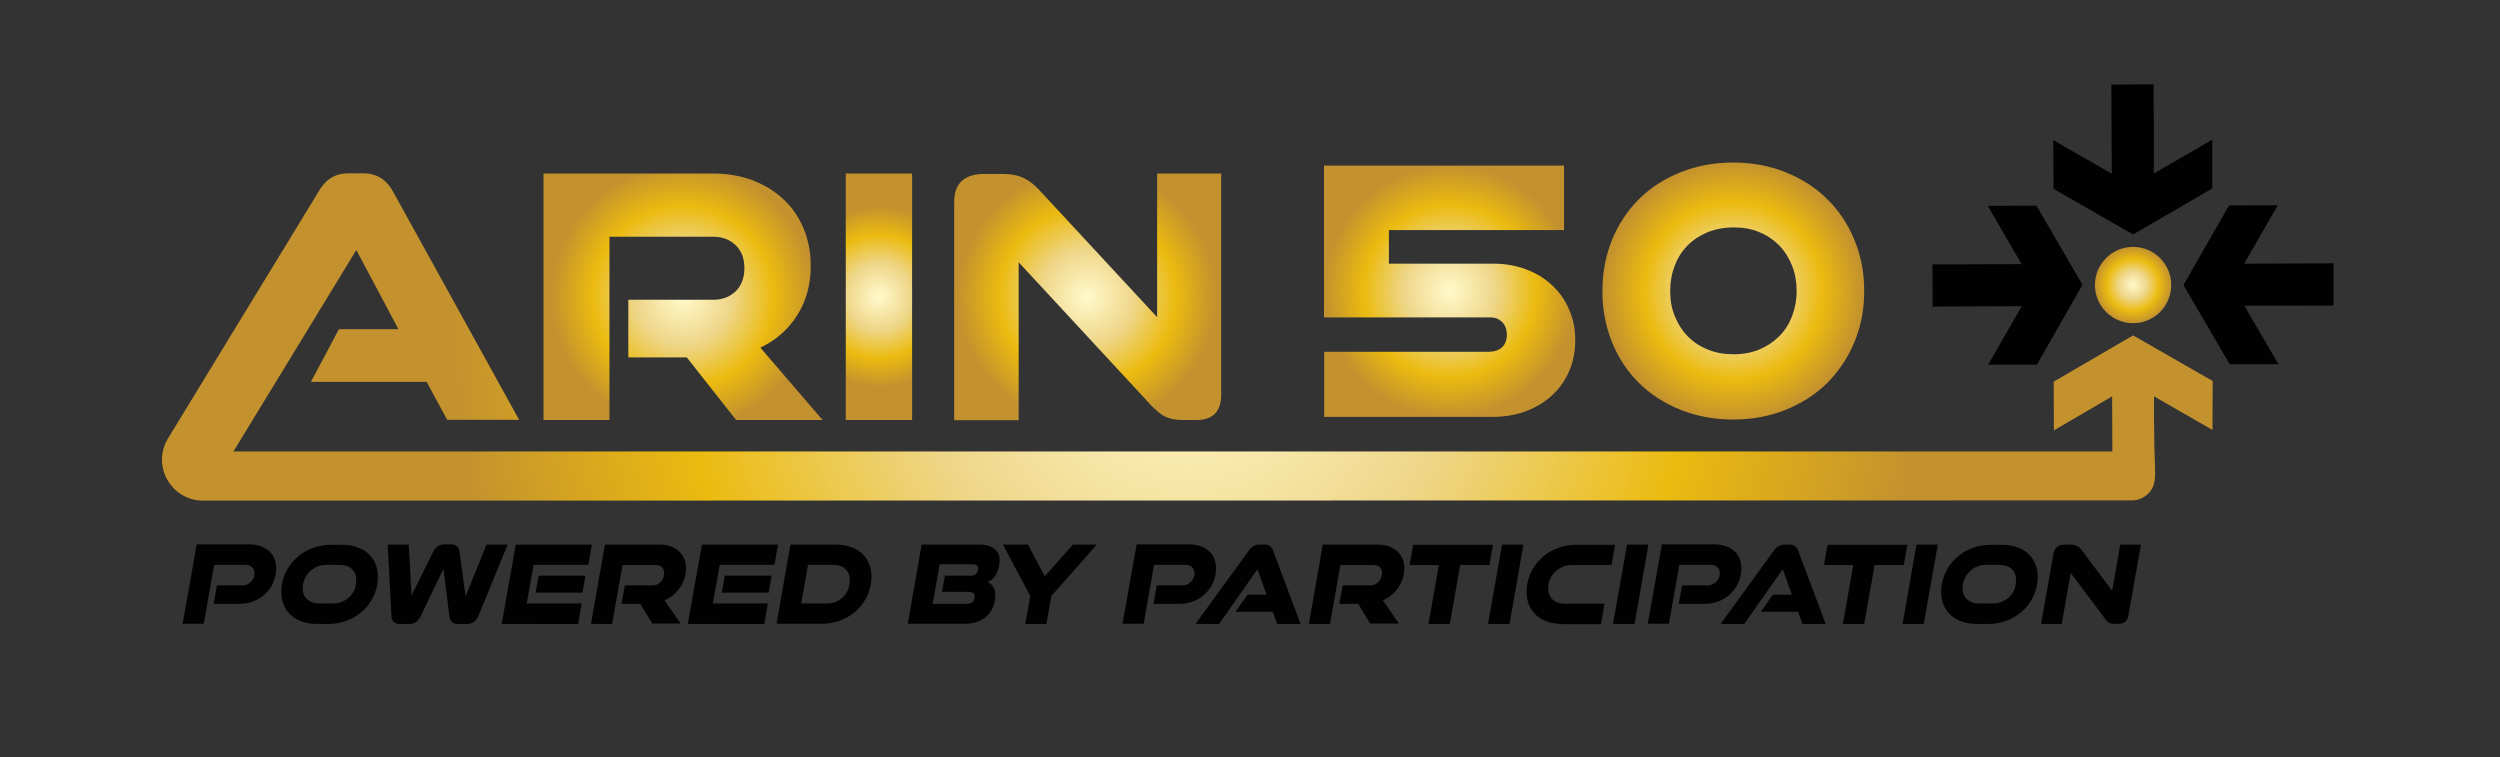 <?xml version="1.0" encoding="utf-8"?>
<!-- Generator: Adobe Illustrator 26.1.0, SVG Export Plug-In . SVG Version: 6.00 Build 0)  -->
<svg version="1.1" id="Layer_1" xmlns="http://www.w3.org/2000/svg" xmlns:xlink="http://www.w3.org/1999/xlink" x="0px" y="0px"
	 viewBox="0 0 1206 365.3" style="enable-background:new 0 0 1206 365.3;" xml:space="preserve">
<rect x="0" y="0" width="1206" height="365.3" fill="#333333" stroke="none"/>
<style type="text/css">
	.st0{fill:#010101;}
	.st1{fill:url(#SVGID_1_);}
	.st2{fill:url(#SVGID_00000089574657039563262180000005277216076625555884_);}
	.st3{fill:url(#SVGID_00000073717484671475553800000010929278647438617508_);}
	.st4{fill:url(#SVGID_00000182529856461979354930000007270102868700275351_);}
	.st5{fill:url(#SVGID_00000099640718959775419200000015695271374038328742_);}
	.st6{fill:url(#SVGID_00000150818721907296663100000003784960722791246783_);}
	.st7{fill:url(#SVGID_00000173134051074530014880000007438574041692784006_);}
</style>
<g>
	<polygon class="st0" points="990.6,91.1 1029,113.1 1067.2,90.9 1067.2,67.4 1039,83.7 1039,58.2 1038.9,40.7 1018.5,40.8 
		1018.6,58.2 1018.7,83.8 990.5,67.6 	"/>
	<g>
		<path class="st0" d="M103,291.5l1.6-9.1H117c1.4,0,2.6-0.5,3.7-1.4c1.1-0.9,1.8-2.1,2-3.5c0.3-1.5,0-2.7-0.8-3.6
			c-0.8-0.9-1.8-1.4-3.2-1.4h-15.4l-5,28.4H88.1l6.8-38.3h25.4c2.2,0,4.2,0.4,6,1.1c1.7,0.7,3.2,1.7,4.3,2.9
			c1.1,1.3,1.9,2.8,2.3,4.5c0.4,1.8,0.5,3.7,0.1,5.9c-0.4,2.1-1.1,4.1-2.1,5.8c-1.1,1.8-2.4,3.3-4,4.6c-1.6,1.3-3.4,2.3-5.3,2.9
			c-2,0.7-4.1,1-6.3,1H103z"/>
		<path class="st0" d="M152.9,301c-2.9,0-5.6-0.5-7.9-1.4c-2.3-0.9-4.2-2.2-5.7-3.9c-1.5-1.7-2.5-3.7-3.1-6c-0.6-2.4-0.7-5-0.2-7.8
			c0.5-2.9,1.5-5.5,2.9-7.8s3.2-4.3,5.3-6c2.1-1.7,4.4-3,7.1-3.9c2.6-0.9,5.4-1.4,8.4-1.4h5.5c2.9,0,5.5,0.5,7.8,1.4
			c2.3,0.9,4.2,2.2,5.7,3.9s2.5,3.7,3.1,6c0.6,2.3,0.7,4.9,0.2,7.8c-0.5,2.9-1.5,5.5-2.9,7.8c-1.4,2.4-3.2,4.4-5.3,6
			c-2.1,1.7-4.4,3-7.1,3.9c-2.6,0.9-5.4,1.4-8.3,1.4H152.9z M160.9,291.1c1.3,0,2.6-0.2,3.8-0.7c1.2-0.4,2.3-1.1,3.3-1.9
			c1-0.8,1.8-1.8,2.4-2.9c0.7-1.1,1.1-2.4,1.3-3.8c0.2-1.4,0.2-2.6,0-3.8c-0.3-1.1-0.7-2.1-1.4-2.9c-0.7-0.8-1.5-1.5-2.6-1.9
			c-1.1-0.4-2.3-0.7-3.6-0.7h-6.9c-1.3,0-2.6,0.2-3.8,0.7c-1.2,0.4-2.3,1.1-3.3,1.9c-1,0.8-1.8,1.8-2.5,2.9
			c-0.7,1.1-1.1,2.4-1.4,3.8c-0.2,1.4-0.2,2.6,0,3.8c0.2,1.1,0.7,2.1,1.4,2.9c0.7,0.8,1.6,1.4,2.6,1.9c1.1,0.5,2.3,0.7,3.6,0.7
			H160.9z"/>
		<path class="st0" d="M220.9,301c-1.2,0-2.1-0.3-2.8-0.9c-0.7-0.6-1.2-1.5-1.3-2.8l-2.9-22.9l-11,22.9c-1.2,2.5-3,3.7-5.5,3.7H193
			c-1.3,0-2.3-0.3-3-1c-0.8-0.6-1.2-1.8-1.2-3.4l-1.8-33.9h10.2l1.3,24.6l10.4-21c1.2-2.4,3-3.7,5.5-3.7h3.1c2.5,0,3.9,1.2,4.2,3.7
			l2.9,21.4l10.1-25h10.2L231,296.6c-0.6,1.6-1.4,2.7-2.4,3.4c-1,0.7-2.1,1-3.4,1H220.9z"/>
		<path class="st0" d="M242,301l6.8-38.3h36.7l-1.7,9.8h-26.4l-3.3,18.6h26.5l-1.7,9.9H242z M258.4,285.9l1.4-8.2h22.6l-1.4,8.2
			H258.4z"/>
		<path class="st0" d="M314.8,301l-5.9-9.7h-9.1l1.6-8.9h13.2c1.4,0,2.6-0.4,3.7-1.3c1.1-0.9,1.7-2.1,2-3.6c0.3-1.5,0-2.7-0.7-3.6
			c-0.7-0.9-1.8-1.3-3.2-1.3h-16.1l-5,28.4h-10.2l6.7-38.3H318c2.2,0,4.2,0.3,5.9,1c1.7,0.7,3.2,1.7,4.3,2.9
			c1.1,1.3,1.9,2.8,2.4,4.5c0.4,1.8,0.5,3.7,0.1,5.8c-0.5,2.9-1.7,5.5-3.5,7.7c-1.8,2.2-4,3.9-6.6,5l7.7,11.2H314.8z"/>
		<path class="st0" d="M331.8,301l6.8-38.3h36.7l-1.7,9.8h-26.4l-3.3,18.6h26.5l-1.7,9.9H331.8z M348.2,285.9l1.4-8.2h22.6l-1.4,8.2
			H348.2z"/>
		<path class="st0" d="M374.6,301l6.7-38.3h22c2.9,0,5.5,0.5,7.8,1.4c2.3,0.9,4.2,2.2,5.7,3.9c1.5,1.7,2.5,3.7,3.1,6
			s0.7,4.9,0.2,7.8c-0.5,2.9-1.5,5.5-2.9,7.8c-1.4,2.4-3.2,4.4-5.3,6c-2.1,1.7-4.4,3-7.1,3.9c-2.6,0.9-5.4,1.4-8.3,1.4H374.6z
			 M399.1,291.1c1.3,0,2.6-0.2,3.8-0.7c1.2-0.4,2.3-1.1,3.2-1.9c1-0.8,1.8-1.8,2.4-2.9c0.7-1.1,1.1-2.4,1.3-3.8
			c0.2-1.4,0.2-2.6,0-3.8c-0.3-1.1-0.7-2.1-1.4-2.9c-0.7-0.8-1.5-1.5-2.6-1.9c-1-0.4-2.2-0.7-3.6-0.7h-12.4l-3.3,18.6H399.1z"/>
		<path class="st0" d="M437.9,301l6.7-38.3h27.7c2,0,3.8,0.3,5.1,0.8c1.4,0.5,2.5,1.2,3.2,2.1c0.8,0.9,1.3,2,1.5,3.2
			c0.2,1.2,0.2,2.6-0.1,4c-0.4,2-1,3.7-2,5.1c-1,1.4-2.2,2.4-3.7,2.9c1.4,0.5,2.5,1.5,3.2,3s0.9,3.5,0.4,5.9
			c-0.6,3.5-2.2,6.2-4.7,8.2c-2.5,2-5.9,3-10,3H437.9z M454.4,285.6l1.4-7.9h12.7c0.9,0,1.6-0.2,2.2-0.7c0.6-0.5,0.9-1.2,1.1-2.1
			c0.2-0.9,0-1.6-0.4-2c-0.4-0.4-1.1-0.7-2-0.7h-16.1l-3.4,19.1h16.6c2,0,3.2-0.9,3.6-2.8c0.2-0.9,0-1.7-0.4-2.2
			c-0.4-0.5-1.1-0.8-2.1-0.8H454.4z"/>
		<path class="st0" d="M494.6,301l2.4-13.5l-13.2-24.8h12.1L504,278l13.6-15.3h11.5l-21.9,24.8l-2.4,13.5H494.6z"/>
		<path class="st0" d="M556.4,291.5l1.6-9.1h12.4c1.4,0,2.6-0.5,3.7-1.4c1.1-0.9,1.8-2.1,2-3.5c0.3-1.5,0-2.7-0.8-3.6
			c-0.8-0.9-1.8-1.4-3.2-1.4h-15.4l-5,28.4h-10.2l6.8-38.3h25.4c2.2,0,4.2,0.4,6,1.1c1.7,0.7,3.2,1.7,4.3,2.9
			c1.1,1.3,1.9,2.8,2.3,4.5c0.4,1.8,0.5,3.7,0.1,5.9c-0.4,2.1-1.1,4.1-2.1,5.8c-1.1,1.8-2.4,3.3-4,4.6c-1.6,1.3-3.4,2.3-5.3,2.9
			c-2,0.7-4.1,1-6.3,1H556.4z"/>
		<path class="st0" d="M616.1,301l-2.1-5.9h-18l5.8-8.2h9.2l-4.4-12.3L588.1,301h-11.4l25.8-35.5c1.4-1.9,3.1-2.8,5.1-2.8h2.4
			c2,0,3.4,0.9,4.1,2.8l13.3,35.5H616.1z"/>
		<path class="st0" d="M661.1,301l-5.9-9.7h-9.1l1.6-8.9h13.2c1.4,0,2.6-0.4,3.7-1.3c1.1-0.9,1.7-2.1,2-3.6c0.3-1.5,0-2.7-0.7-3.6
			c-0.7-0.9-1.8-1.3-3.2-1.3h-16.1l-5,28.4h-10.2l6.7-38.3h26.4c2.2,0,4.2,0.3,5.9,1c1.7,0.7,3.2,1.7,4.3,2.9
			c1.1,1.3,1.9,2.8,2.4,4.5c0.4,1.8,0.5,3.7,0.1,5.8c-0.5,2.9-1.7,5.5-3.5,7.7c-1.8,2.2-4,3.9-6.6,5l7.7,11.2H661.1z"/>
		<path class="st0" d="M689.1,301l5-28.4H680l1.7-9.8h38.5l-1.7,9.8h-14.1l-5,28.4H689.1z"/>
		<path class="st0" d="M717.8,301l6.8-38.3h10.3l-6.7,38.3H717.8z"/>
		<path class="st0" d="M753.6,301c-2.9,0-5.6-0.5-7.9-1.4c-2.3-0.9-4.2-2.2-5.7-3.9c-1.5-1.7-2.5-3.7-3.1-6c-0.6-2.4-0.7-5-0.2-7.8
			s1.5-5.5,2.9-7.8c1.4-2.3,3.2-4.3,5.3-6c2.1-1.7,4.4-3,7.1-3.9c2.6-0.9,5.4-1.4,8.4-1.4h18.7l-1.7,9.8H758c-1.3,0-2.6,0.2-3.8,0.7
			c-1.2,0.4-2.3,1.1-3.3,1.9c-1,0.8-1.8,1.8-2.5,2.9c-0.7,1.1-1.1,2.4-1.4,3.8c-0.2,1.4-0.2,2.6,0,3.8c0.3,1.1,0.8,2.1,1.4,2.9
			c0.7,0.8,1.5,1.4,2.6,1.9c1.1,0.5,2.3,0.7,3.6,0.7h19.4l-1.7,9.9H753.6z"/>
		<path class="st0" d="M778.1,301l6.8-38.3h10.3l-6.7,38.3H778.1z"/>
		<path class="st0" d="M809.8,291.5l1.6-9.1h12.4c1.4,0,2.6-0.5,3.7-1.4c1.1-0.9,1.8-2.1,2-3.5c0.3-1.5,0-2.7-0.8-3.6
			c-0.8-0.9-1.8-1.4-3.2-1.4h-15.4l-5,28.4h-10.2l6.8-38.3h25.4c2.2,0,4.2,0.4,6,1.1c1.7,0.7,3.2,1.7,4.3,2.9
			c1.1,1.3,1.9,2.8,2.3,4.5c0.4,1.8,0.5,3.7,0.1,5.9c-0.4,2.1-1.1,4.1-2.1,5.8c-1.1,1.8-2.4,3.3-4,4.6c-1.6,1.3-3.4,2.3-5.3,2.9
			c-2,0.7-4.1,1-6.3,1H809.8z"/>
		<path class="st0" d="M869.5,301l-2.1-5.9h-18l5.8-8.2h9.2l-4.4-12.3L841.4,301H830l25.8-35.5c1.4-1.9,3.1-2.8,5.1-2.8h2.4
			c2,0,3.4,0.9,4.1,2.8l13.3,35.5H869.5z"/>
		<path class="st0" d="M889,301l5-28.4h-14.1l1.7-9.8h38.5l-1.7,9.8h-14.1l-5,28.4H889z"/>
		<path class="st0" d="M917.8,301l6.7-38.3h10.3l-6.8,38.3H917.8z"/>
		<path class="st0" d="M953.6,301c-2.9,0-5.6-0.5-7.9-1.4c-2.3-0.9-4.2-2.2-5.7-3.9c-1.5-1.7-2.5-3.7-3.1-6c-0.6-2.4-0.7-5-0.2-7.8
			s1.5-5.5,2.9-7.8c1.4-2.3,3.2-4.3,5.3-6c2.1-1.7,4.4-3,7.1-3.9c2.6-0.9,5.4-1.4,8.4-1.4h5.5c2.9,0,5.5,0.5,7.8,1.4
			c2.3,0.9,4.2,2.2,5.7,3.9s2.5,3.7,3.1,6c0.6,2.3,0.7,4.9,0.2,7.8c-0.5,2.9-1.5,5.5-2.9,7.8c-1.4,2.4-3.2,4.4-5.3,6
			c-2.1,1.7-4.4,3-7.1,3.9c-2.6,0.9-5.4,1.4-8.3,1.4H953.6z M961.6,291.1c1.3,0,2.6-0.2,3.8-0.7c1.2-0.4,2.3-1.1,3.3-1.9
			c1-0.8,1.8-1.8,2.4-2.9c0.7-1.1,1.1-2.4,1.3-3.8c0.2-1.4,0.2-2.6,0-3.8c-0.3-1.1-0.7-2.1-1.4-2.9c-0.7-0.8-1.5-1.5-2.6-1.9
			c-1.1-0.4-2.3-0.7-3.6-0.7h-6.9c-1.3,0-2.6,0.2-3.8,0.7c-1.2,0.4-2.3,1.1-3.3,1.9c-1,0.8-1.8,1.8-2.5,2.9
			c-0.7,1.1-1.1,2.4-1.4,3.8c-0.2,1.4-0.2,2.6,0,3.8c0.2,1.1,0.7,2.1,1.4,2.9c0.7,0.8,1.6,1.4,2.6,1.9c1.1,0.5,2.3,0.7,3.6,0.7
			H961.6z"/>
		<path class="st0" d="M1020.2,301c-1.4,0-2.4-0.3-3.1-0.8c-0.7-0.5-1.4-1.3-2.2-2.5l-16-21.3l-4.3,24.6h-10l6-33.9
			c0.5-2.9,2.4-4.4,5.5-4.4h2.5c0.8,0,1.5,0.1,2,0.2c0.6,0.1,1.1,0.3,1.5,0.5c0.4,0.2,0.8,0.5,1.2,0.9c0.3,0.4,0.7,0.8,1,1.2
			l14.6,19.5l3.9-22.3h10l-6.1,34.3c-0.5,2.6-2,3.9-4.5,3.9H1020.2z"/>
	</g>
	<polygon class="st0" points="1125.7,147.4 1125.7,127 1108.2,127.1 1082.6,127.2 1098.8,99 1075.3,99.1 1053.3,137.5 1075.6,175.7 
		1099.1,175.7 1082.7,147.5 1108.3,147.5 	"/>
	<polygon class="st0" points="949.7,147.8 975.3,147.7 959.1,175.9 982.6,175.9 1004.6,137.4 982.4,99.2 958.9,99.3 975.2,127.4 
		949.7,127.5 932.2,127.5 932.3,147.9 	"/>
	<g>
		<radialGradient id="SVGID_1_" cx="1028.959" cy="137.461" r="18.368" gradientUnits="userSpaceOnUse">
			<stop  offset="0" style="stop-color:#FFFBCC"/>
			<stop  offset="0.117" style="stop-color:#FBEEB7"/>
			<stop  offset="0.349" style="stop-color:#EFD88C"/>
			<stop  offset="0.371" style="stop-color:#EED688"/>
			<stop  offset="0.685" style="stop-color:#EBBB10"/>
			<stop  offset="1" style="stop-color:#C3922E"/>
		</radialGradient>
		<circle class="st1" cx="1029" cy="137.5" r="18.4"/>
		
			<radialGradient id="SVGID_00000029042235843480010480000010081358426882010003_" cx="572.856" cy="162.603" r="354.154" gradientUnits="userSpaceOnUse">
			<stop  offset="0" style="stop-color:#FFFBCC"/>
			<stop  offset="0.117" style="stop-color:#FBEEB7"/>
			<stop  offset="0.349" style="stop-color:#EFD88C"/>
			<stop  offset="0.371" style="stop-color:#EED688"/>
			<stop  offset="0.685" style="stop-color:#EBBB10"/>
			<stop  offset="1" style="stop-color:#C3922E"/>
		</radialGradient>
		<path style="fill:url(#SVGID_00000029042235843480010480000010081358426882010003_);" d="M1067.4,183.8l-38.4-22l-38.3,22.3
			l0.1,23.5l28.1-16.4l0.1,25.6l0,1H112.6l59.3-97.2l20.3,38.2h-28.7l-13.5,25.4h55.8l9.9,18.3h34.7L189.6,92.4
			c-3.3-5.9-8-8.8-14.3-8.8H168c-6.2,0-11,2.9-14.3,8.8l-72.6,119c-8.1,13.2,1.4,30.1,16.9,30.1c0,0,930.5-0.1,930.5-0.1
			c3.9,0,7.6-2.2,9.6-5.6c1.6-2.9,1.6-6.2,1.5-9.4c-0.3-8.3-0.5-16.6-0.5-24.9c0-3.4,0-6.9,0-10.3l28.2,16.2L1067.4,183.8z"/>
		
			<radialGradient id="SVGID_00000097490243556267936910000001008705712401871501_" cx="329.504" cy="143.097" r="63.482" gradientUnits="userSpaceOnUse">
			<stop  offset="0" style="stop-color:#FFFBCC"/>
			<stop  offset="0.117" style="stop-color:#FBEEB7"/>
			<stop  offset="0.349" style="stop-color:#EFD88C"/>
			<stop  offset="0.371" style="stop-color:#EED688"/>
			<stop  offset="0.685" style="stop-color:#EBBB10"/>
			<stop  offset="1" style="stop-color:#C3922E"/>
		</radialGradient>
		<path style="fill:url(#SVGID_00000097490243556267936910000001008705712401871501_);" d="M294,114.2h50.1c4.4,0,8,1.4,10.8,4.1
			c2.8,2.7,4.2,6.4,4.2,11.1c0,4.6-1.4,8.3-4.2,11.1c-2.8,2.7-6.4,4.1-10.8,4.1h-41v27.8h28.2l23.8,30.2h41.7l-30-34.9
			c7.4-3.5,13.4-8.7,17.7-15.5c4.4-6.8,6.6-14.8,6.6-24c0-6.6-1.2-12.6-3.5-18.1c-2.3-5.5-5.6-10.2-9.8-14.1
			c-4.2-3.9-9.2-6.9-14.9-9.1c-5.7-2.1-12-3.2-18.8-3.2h-81.9v118.9H294V114.2z"/>
		
			<radialGradient id="SVGID_00000028313021960368590200000005484866913125150886_" cx="423.953" cy="143.097" r="43.519" gradientUnits="userSpaceOnUse">
			<stop  offset="0" style="stop-color:#FFFBCC"/>
			<stop  offset="0.117" style="stop-color:#FBEEB7"/>
			<stop  offset="0.349" style="stop-color:#EFD88C"/>
			<stop  offset="0.371" style="stop-color:#EED688"/>
			<stop  offset="0.685" style="stop-color:#EBBB10"/>
			<stop  offset="1" style="stop-color:#C3922E"/>
		</radialGradient>
		
			<rect x="408" y="83.7" style="fill:url(#SVGID_00000028313021960368590200000005484866913125150886_);" width="32" height="118.9"/>
		
			<radialGradient id="SVGID_00000124139391103774766310000000514980827967908992_" cx="524.523" cy="143.097" r="61.994" gradientUnits="userSpaceOnUse">
			<stop  offset="0" style="stop-color:#FFFBCC"/>
			<stop  offset="0.117" style="stop-color:#FBEEB7"/>
			<stop  offset="0.349" style="stop-color:#EFD88C"/>
			<stop  offset="0.371" style="stop-color:#EED688"/>
			<stop  offset="0.685" style="stop-color:#EBBB10"/>
			<stop  offset="1" style="stop-color:#C3922E"/>
		</radialGradient>
		<path style="fill:url(#SVGID_00000124139391103774766310000000514980827967908992_);" d="M491.2,126.3l61.3,66.2
			c3,3.5,5.8,6.1,8.2,7.7c2.4,1.6,5.8,2.4,10.1,2.4h6.4c7.9,0,11.9-4.1,11.9-12.3V83.7h-30.9V153l-56.1-60.5
			c-1.3-1.5-2.7-2.7-3.9-3.8c-1.3-1.1-2.7-2-4.1-2.7c-1.5-0.7-3.1-1.3-4.9-1.6c-1.8-0.4-4-0.5-6.4-0.5h-7.7
			c-9.9,0-14.8,4.5-14.8,13.5v105.3h31.1V126.3z"/>
	</g>
	<g>
		
			<radialGradient id="SVGID_00000098925775349001253980000009039203472352797373_" cx="699.338" cy="140.444" r="60.546" gradientUnits="userSpaceOnUse">
			<stop  offset="0" style="stop-color:#FFFBCC"/>
			<stop  offset="0.117" style="stop-color:#FBEEB7"/>
			<stop  offset="0.349" style="stop-color:#EFD88C"/>
			<stop  offset="0.371" style="stop-color:#EED688"/>
			<stop  offset="0.685" style="stop-color:#EBBB10"/>
			<stop  offset="1" style="stop-color:#C3922E"/>
		</radialGradient>
		<path style="fill:url(#SVGID_00000098925775349001253980000009039203472352797373_);" d="M638.8,201v-31.3h79.4
			c2.6,0,4.7-0.7,6.3-2.1c1.6-1.4,2.4-3.5,2.4-6.1c0-2.6-0.8-4.7-2.3-6.2c-1.6-1.5-3.4-2.2-5.5-2.2h-80.4V79.9h115.8V111H670v16.2
			h50.5c5.6,0,10.8,0.9,15.6,2.7c4.8,1.8,9,4.3,12.5,7.6c3.5,3.2,6.3,7.1,8.3,11.7c2,4.5,3,9.5,3,14.8c0,5.6-1,10.7-3,15.2
			c-2,4.5-4.8,8.5-8.4,11.7c-3.6,3.3-7.9,5.8-12.8,7.6s-10.2,2.6-15.9,2.6H638.8z"/>
		
			<radialGradient id="SVGID_00000121259192718446796080000004348502233742902168_" cx="836.182" cy="140.444" r="62.507" gradientUnits="userSpaceOnUse">
			<stop  offset="0" style="stop-color:#FFFBCC"/>
			<stop  offset="0.117" style="stop-color:#FBEEB7"/>
			<stop  offset="0.349" style="stop-color:#EFD88C"/>
			<stop  offset="0.371" style="stop-color:#EED688"/>
			<stop  offset="0.685" style="stop-color:#EBBB10"/>
			<stop  offset="1" style="stop-color:#C3922E"/>
		</radialGradient>
		<path style="fill:url(#SVGID_00000121259192718446796080000004348502233742902168_);" d="M899.3,140.4c0,8.9-1.6,17.2-4.8,24.8
			c-3.2,7.6-7.6,14.1-13.1,19.6c-5.6,5.5-12.3,9.8-20,12.9c-7.8,3.1-16.2,4.7-25.3,4.7c-9.2,0-17.6-1.6-25.4-4.7
			c-7.7-3.1-14.4-7.4-20-12.9c-5.6-5.5-9.9-12-13-19.6c-3.1-7.6-4.7-15.8-4.7-24.8c0-8.9,1.6-17.2,4.7-24.8
			c3.1-7.6,7.5-14.1,13-19.6c5.6-5.5,12.2-9.8,20-12.9c7.7-3.1,16.2-4.7,25.4-4.7c9.1,0,17.5,1.6,25.3,4.7c7.8,3.1,14.4,7.4,20,12.9
			c5.6,5.5,10,12,13.1,19.6C897.7,123.2,899.3,131.5,899.3,140.4z M866.7,140.4c0-4.3-0.7-8.4-2.2-12.2c-1.5-3.8-3.6-7.1-6.2-9.8
			c-2.7-2.7-5.9-4.9-9.6-6.4c-3.7-1.6-7.8-2.3-12.3-2.3c-4.6,0-8.8,0.8-12.6,2.3c-3.8,1.6-7,3.7-9.7,6.4c-2.7,2.7-4.8,6-6.2,9.8
			c-1.5,3.8-2.2,7.9-2.2,12.2c0,4.4,0.7,8.4,2.2,12.1c1.5,3.7,3.6,7,6.2,9.7c2.7,2.7,5.9,4.9,9.7,6.4c3.8,1.6,8,2.3,12.6,2.3
			c4.5,0,8.6-0.8,12.3-2.3c3.7-1.6,6.9-3.7,9.6-6.4c2.7-2.7,4.8-6,6.2-9.7C865.9,148.8,866.7,144.8,866.7,140.4z"/>
	</g>
</g>
</svg>
